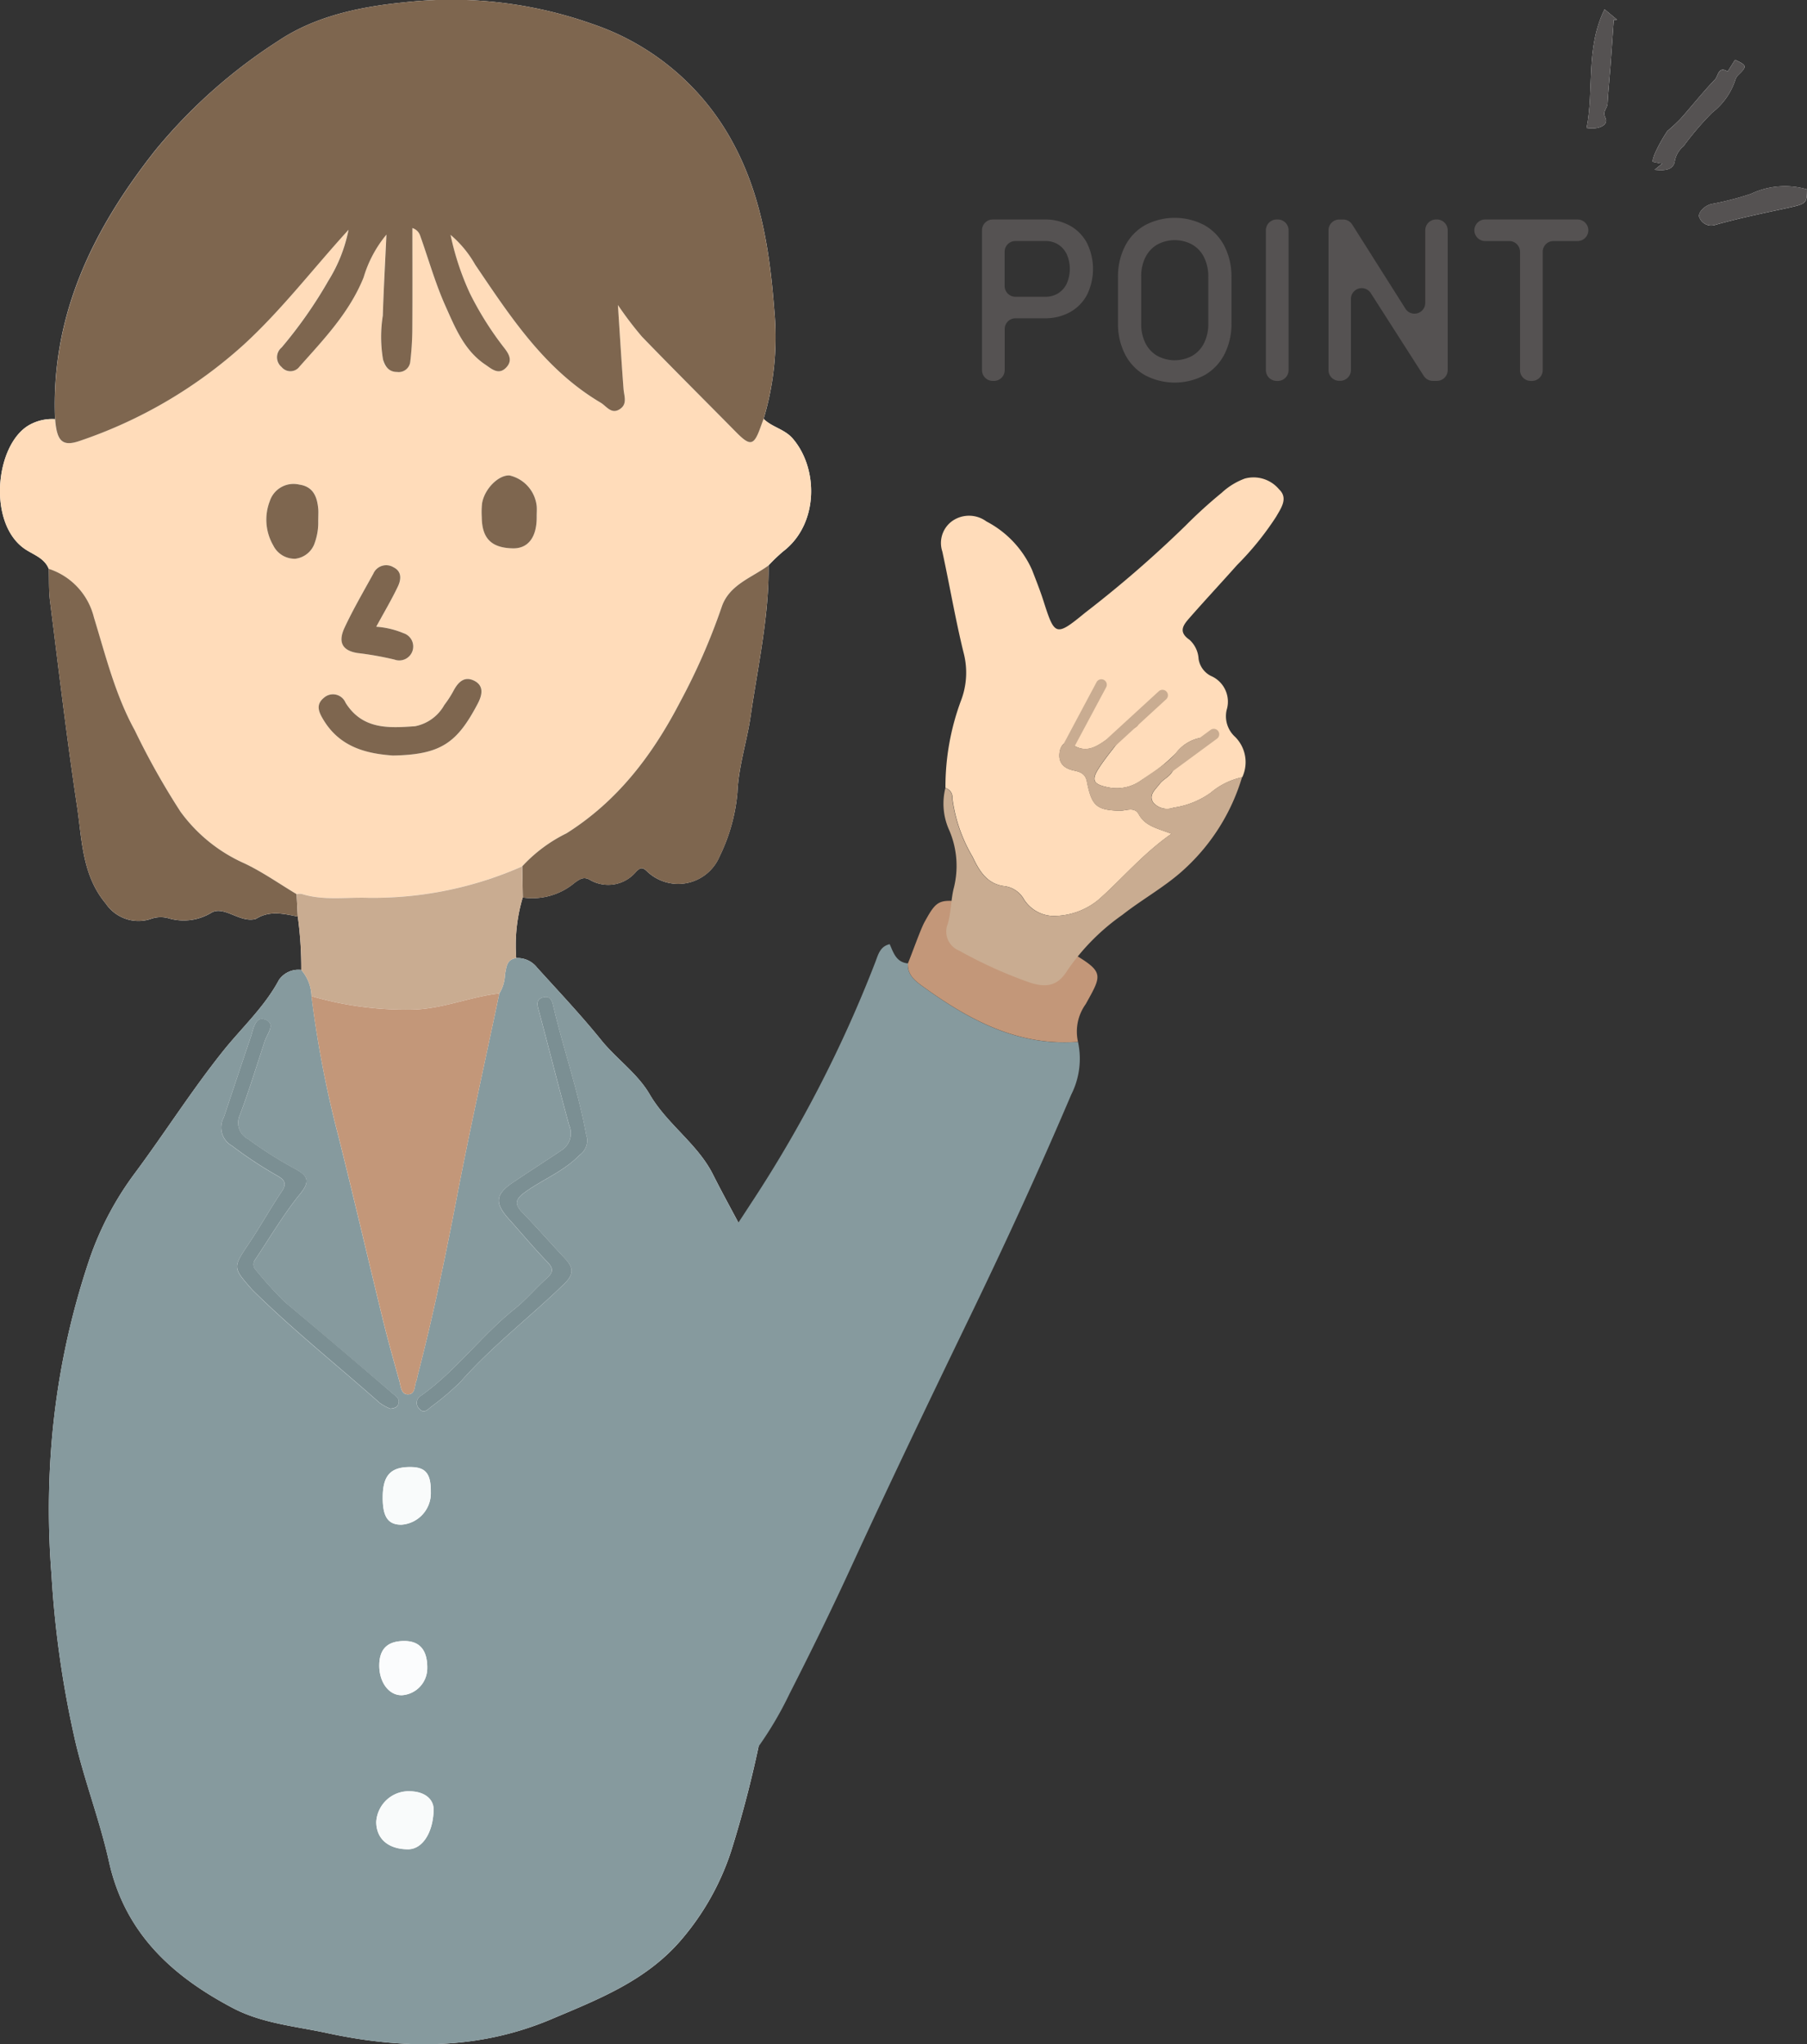 <svg xmlns="http://www.w3.org/2000/svg" xmlns:xlink="http://www.w3.org/1999/xlink" width="156.867" height="177.469" viewBox="0 0 156.867 177.469"><rect x="0" y="0" width="156.867" height="177.469" fill="#333333" stroke="none"/><defs><clipPath id="a"><rect width="156.867" height="177.469" fill="none"/></clipPath></defs><g clip-path="url(#a)"><path d="M467.807,103.4a4.436,4.436,0,0,0-2.207-.535h-4.491a.935.935,0,0,0-.935.935v12.144a.935.935,0,0,0,.935.935h.1a.935.935,0,0,0,.935-.935v-3.566a.935.935,0,0,1,.935-.935H465.6a4.468,4.468,0,0,0,2.207-.53,3.691,3.691,0,0,0,1.479-1.5,5.093,5.093,0,0,0,0-4.506,3.717,3.717,0,0,0-1.479-1.508m-.274,5.026a1.986,1.986,0,0,1-.747.848,2.077,2.077,0,0,1-1.118.3h-2.593a.935.935,0,0,1-.935-.935v-2.969a.935.935,0,0,1,.935-.935h2.593a2.052,2.052,0,0,1,1.118.3,2.019,2.019,0,0,1,.747.853,3.162,3.162,0,0,1,0,2.535" transform="translate(-374.926 -83.81)" fill="#555252"/><path d="M531.415,102.726a5.527,5.527,0,0,0-5.166,0,4.382,4.382,0,0,0-1.73,1.812,5.774,5.774,0,0,0-.612,2.713v3.971a5.774,5.774,0,0,0,.612,2.713,4.379,4.379,0,0,0,1.73,1.812,5.527,5.527,0,0,0,5.166,0,4.381,4.381,0,0,0,1.73-1.812,5.776,5.776,0,0,0,.612-2.713v-3.971a5.776,5.776,0,0,0-.612-2.713,4.383,4.383,0,0,0-1.73-1.812m.328,8.563a3.653,3.653,0,0,1-.361,1.663,2.628,2.628,0,0,1-1.022,1.108,3.184,3.184,0,0,1-3.055,0,2.625,2.625,0,0,1-1.022-1.108,3.651,3.651,0,0,1-.361-1.663v-4.106a3.651,3.651,0,0,1,.361-1.662,2.626,2.626,0,0,1,1.022-1.109,3.185,3.185,0,0,1,3.055,0,2.629,2.629,0,0,1,1.022,1.109,3.653,3.653,0,0,1,.361,1.662Z" transform="translate(-426.853 -83.174)" fill="#555252"/><path d="M594.141,116.88h.1a.935.935,0,0,0,.935-.935V103.8a.935.935,0,0,0-.935-.935h-.1a.935.935,0,0,0-.935.935v12.144a.935.935,0,0,0,.935.935" transform="translate(-483.314 -83.81)" fill="#555252"/><path d="M629.229,110.607l-4.621-7.305a.935.935,0,0,0-.79-.435h-.333a.935.935,0,0,0-.935.935v12.134a.935.935,0,0,0,.935.935h.077a.935.935,0,0,0,.935-.935v-6.18a.935.935,0,0,1,1.722-.5l4.6,7.189a.935.935,0,0,0,.787.431h.356a.935.935,0,0,0,.935-.935V103.8a.935.935,0,0,0-.935-.935h-.077a.935.935,0,0,0-.935.935v6.306a.935.935,0,0,1-1.725.5" transform="translate(-507.222 -83.81)" fill="#555252"/><path d="M699.867,102.866h-8.019a.935.935,0,0,0-.935.935h0a.935.935,0,0,0,.935.935h2.092a.935.935,0,0,1,.935.935v10.274a.935.935,0,0,0,.935.935h.1a.935.935,0,0,0,.935-.935V105.671a.935.935,0,0,1,.935-.935h2.091a.935.935,0,0,0,.935-.935h0a.935.935,0,0,0-.935-.935" transform="translate(-562.921 -83.81)" fill="#555252"/><path d="M781.511,28.042l-.64,1.019c-.808-.524-.827.4-1.092.68-1.05,1.091-1.99,2.287-3,3.423a15.161,15.161,0,0,1-1.139,1.056,13.478,13.478,0,0,0-1.109,2.006,4.264,4.264,0,0,0-.193.661c.218.045.435.093.654.135a1.926,1.926,0,0,0,.216.015l-.677.552c.883.087,1.649.037,1.758-.789a2.161,2.161,0,0,1,.75-1.259,25.763,25.763,0,0,1,2.5-2.925,5.893,5.893,0,0,0,2.007-2.858.994.994,0,0,1,.249-.4c.776-.747.758-.84-.284-1.319" transform="translate(-630.893 -22.847)" fill="#fff"/><path d="M805.542,87.387a6.852,6.852,0,0,0-4.852.386,24.615,24.615,0,0,1-3.412.881c-.631.128-1.312.821-1.056,1.22a1.108,1.108,0,0,0,1.385.59c1.962-.554,3.965-.969,5.959-1.4,1.959-.426,1.963-.407,1.977-1.673" transform="translate(-648.675 -70.948)" fill="#fff"/><path d="M745.053,4.368c-1.674,3.406-.883,6.967-1.557,10.3,1.089.177,1.935-.274,1.638-.876-.286-.579.156-.814.177-1.213.056-1.062.174-2.121.254-3.182.1-1.369.194-2.738.29-4.107l.284-.022-1.085-.9" transform="translate(-605.763 -3.559)" fill="#fff"/><path d="M781.511,28.042c1.042.479,1.059.572.284,1.319a.994.994,0,0,0-.249.4,5.893,5.893,0,0,1-2.007,2.858,25.763,25.763,0,0,0-2.5,2.925,2.161,2.161,0,0,0-.75,1.259c-.109.826-.875.875-1.758.789l.677-.552a1.926,1.926,0,0,1-.216-.015c-.218-.042-.436-.089-.654-.135a4.264,4.264,0,0,1,.193-.661,13.478,13.478,0,0,1,1.109-2.006,15.161,15.161,0,0,0,1.139-1.056c1.006-1.135,1.946-2.331,3-3.423.265-.275.284-1.2,1.092-.68l.64-1.019" transform="translate(-630.893 -22.847)" fill="#555252"/><path d="M805.542,87.387c-.014,1.266-.018,1.246-1.977,1.673-1.994.434-4,.85-5.959,1.4a1.108,1.108,0,0,1-1.385-.59c-.256-.4.425-1.092,1.056-1.22a24.615,24.615,0,0,0,3.412-.881,6.852,6.852,0,0,1,4.852-.386" transform="translate(-648.675 -70.948)" fill="#555252"/><path d="M745.053,4.368l1.085.9-.284.022c-.1,1.369-.187,2.739-.29,4.107-.08,1.061-.2,2.12-.254,3.182-.021.4-.463.634-.177,1.213.3.6-.549,1.054-1.638.876.675-3.331-.117-6.892,1.557-10.3" transform="translate(-605.763 -3.559)" fill="#555252"/><path d="M45.381,77.914A5.712,5.712,0,0,0,49.9,76.624c.43-.3.759-.553,1.3-.246a3.142,3.142,0,0,0,4.023-.709c.368-.356.541-.4.921-.048a3.9,3.9,0,0,0,6.329-1.289A15.6,15.6,0,0,0,64.016,68.8c.1-2.284.83-4.437,1.154-6.675.627-4.337,1.6-8.628,1.551-13.044a15.008,15.008,0,0,1,1.261-1.208c3.1-2.366,3.08-7.2.835-9.8-.713-.826-1.795-.982-2.527-1.707a24.768,24.768,0,0,0,.938-9.337c-.417-5.391-1.188-10.6-4.074-15.465A21.733,21.733,0,0,0,51.431,2.085,36.663,36.663,0,0,0,35.027.212C31.133.6,27.307,1.437,24.172,3.54a45.768,45.768,0,0,0-10.726,9.55C8.017,19.982,4.41,27.4,4.778,36.384a4.042,4.042,0,0,0-2.234.51c-2.993,1.7-3.657,8.667-.29,10.826.712.457,1.621.755,1.981,1.662.032.933-.009,1.876.108,2.8.749,5.933,1.448,11.875,2.341,17.787.439,2.91.423,5.991,2.5,8.475a3.423,3.423,0,0,0,3.88,1.343,2.511,2.511,0,0,1,1.572-.067,4.642,4.642,0,0,0,3.766-.513c1.092-.555,2.383.888,3.741.587a.47.47,0,0,0,.135-.059c1.163-.7,2.37-.408,3.575-.161a32.992,32.992,0,0,1,.306,4.63,2.054,2.054,0,0,0-1.939.861c-1.271,2.379-3.258,4.176-4.906,6.247-2.7,3.391-5.021,7.055-7.6,10.529a27.235,27.235,0,0,0-3.863,7.234,66.766,66.766,0,0,0-3.389,16.407,71.329,71.329,0,0,0,.009,11.208,88.194,88.194,0,0,0,2.088,14.572c.83,3.495,2.128,6.861,2.9,10.343,1.377,6.2,5.444,9.911,10.714,12.7,2.556,1.354,5.412,1.588,8.183,2.185,6.639,1.432,13.153,1.493,19.516-1.2,4.116-1.743,8.266-3.342,11.316-6.941a22.611,22.611,0,0,0,4.28-7.634,99.787,99.787,0,0,0,3.26-13.738,66.032,66.032,0,0,0,1.208-10.239c.057-2.506.376-5.006.444-7.512.117-4.328.372-8.649-.361-12.976-.9-5.291-3.807-9.675-6.137-14.313C60.549,99.294,57.91,97.6,56.4,95.008c-1.067-1.831-2.886-3.073-4.208-4.711-1.766-2.187-3.692-4.222-5.573-6.3a2.141,2.141,0,0,0-1.808-.821,14.6,14.6,0,0,1,.567-5.261" transform="translate(0 0)" fill="#fff"/><path d="M63.446,448.96a2.143,2.143,0,0,1,1.808.821c1.882,2.079,3.807,4.115,5.573,6.3,1.322,1.637,3.141,2.88,4.208,4.711,1.507,2.587,4.146,4.286,5.473,6.929,2.33,4.638,5.241,9.022,6.137,14.313.733,4.327.478,8.648.361,12.976-.068,2.506-.387,5.006-.444,7.512a66.073,66.073,0,0,1-1.208,10.239,99.824,99.824,0,0,1-3.26,13.738,22.613,22.613,0,0,1-4.28,7.634c-3.05,3.6-7.2,5.2-11.316,6.941-6.363,2.7-12.877,2.634-19.516,1.2-2.771-.6-5.627-.831-8.183-2.185-5.269-2.791-9.337-6.507-10.714-12.7-.774-3.482-2.072-6.849-2.9-10.343A88.151,88.151,0,0,1,23.1,502.475a71.307,71.307,0,0,1-.009-11.208,66.745,66.745,0,0,1,3.389-16.407,27.238,27.238,0,0,1,3.863-7.234c2.578-3.475,4.9-7.138,7.6-10.529,1.648-2.071,3.635-3.868,4.906-6.247a2.056,2.056,0,0,1,1.939-.862,3.647,3.647,0,0,1,.887,2.28A93.615,93.615,0,0,0,48,464.392c1.338,5.33,2.579,10.683,3.885,16.021.432,1.767.929,3.518,1.416,5.271.126.455.144,1.144.722,1.154.715.013.552-.792.78-1.235a1.467,1.467,0,0,0,.054-.29c1.35-5.183,2.439-10.421,3.449-15.682,1.13-5.885,2.439-11.735,3.671-17.6a3.305,3.305,0,0,0,.491-1.659c.136-.644.134-1.292.976-1.412M69.6,464.616s-.069-.241-.114-.481c-.687-3.675-1.92-7.209-2.785-10.837-.122-.512-.209-1.074-.86-.94-.774.159-.55.741-.4,1.3.875,3.273,1.7,6.561,2.6,9.827a1.763,1.763,0,0,1-.693,2.188c-1.388.932-2.8,1.832-4.183,2.767-1.539,1.04-1.609,1.788-.358,3.181,1.118,1.245,2.187,2.537,3.35,3.737.568.586.478.923-.075,1.418-.955.854-1.785,1.857-2.783,2.653-2.9,2.309-5.082,5.378-8.123,7.526a.71.71,0,0,0-.134,1.148c.379.429.7.082,1-.173a22.929,22.929,0,0,0,2.58-2.194c2.739-3.106,6.036-5.614,8.989-8.49.873-.851.789-1.431.066-2.2-1.212-1.295-2.376-2.635-3.614-3.9-.7-.715-.831-1.15.119-1.839,1.549-1.124,3.389-1.813,4.742-3.228a1.558,1.558,0,0,0,.676-1.452m-17.095,23.46c.4-.028.618-.143.705-.4.172-.5-.254-.714-.533-.952q-4.653-3.978-9.334-7.926a34.355,34.355,0,0,1-2.478-2.733.7.7,0,0,1-.078-.945c1.285-1.916,2.458-3.924,3.908-5.706.9-1.1.621-1.571-.4-2.135a34.394,34.394,0,0,1-4.108-2.6,1.587,1.587,0,0,1-.739-2.086c.8-2.113,1.457-4.275,2.163-6.421.213-.648,1.009-1.553.008-1.891-.855-.289-1.006.905-1.219,1.528-.792,2.322-1.559,4.656-2.343,6.977a1.823,1.823,0,0,0,.716,2.468,35.882,35.882,0,0,0,3.939,2.6c.583.329.857.658.381,1.361-.99,1.462-1.847,3.014-2.83,4.481-1.418,2.118-1.446,2.1.185,3.965.129.148.275.283.416.421,3.418,3.337,7.154,6.316,10.722,9.484a4.279,4.279,0,0,0,.919.508m1.588,33.21a2.831,2.831,0,0,0-2.8,2.653c0,1.473,1.038,2.376,2.75,2.386,1.242.007,2.179-1.424,2.229-3.4.025-1-.85-1.655-2.181-1.635m.211-28.146c-1.732-.022-2.422.7-2.446,2.547-.022,1.747.439,2.451,1.608,2.456a2.741,2.741,0,0,0,2.565-2.846c.013-1.572-.442-2.141-1.727-2.157m-.52,15.1c-1.486-.017-2.209.661-2.226,2.086-.017,1.494.837,2.638,1.956,2.619a2.351,2.351,0,0,0,2.209-2.326c.024-1.556-.635-2.363-1.939-2.378" transform="translate(-18.632 -365.785)" fill="#869a9e"/><path d="M66.291,123.448c.732.725,1.814.882,2.527,1.707,2.245,2.6,2.265,7.437-.835,9.8a14.9,14.9,0,0,0-1.261,1.208c-1.478,1.082-3.443,1.684-4.079,3.633a54.915,54.915,0,0,1-3.59,8.2c-2.39,4.606-5.413,8.615-9.88,11.43a12.97,12.97,0,0,0-3.838,2.863,32.02,32.02,0,0,1-13.38,2.732c-1.93-.065-3.867.262-5.767-.338a1.291,1.291,0,0,0-.438.023c-1.516-.905-2.971-1.938-4.561-2.685a13.759,13.759,0,0,1-5.518-4.472A64.383,64.383,0,0,1,11.7,150.5c-1.7-3.095-2.528-6.489-3.548-9.8a5.922,5.922,0,0,0-3.923-4.229c-.36-.907-1.268-1.205-1.98-1.662-3.367-2.159-2.7-9.129.29-10.826a4.042,4.042,0,0,1,2.234-.51c.144,1.933.639,2.412,2.164,1.877a40.534,40.534,0,0,0,14.251-8.383c3.306-3.042,6.017-6.611,9.056-9.935a13.127,13.127,0,0,1-1.747,4.419,38.764,38.764,0,0,1-4.06,5.8,1.1,1.1,0,0,0,0,1.7A.98.98,0,0,0,26,118.9c2.122-2.383,4.334-4.694,5.56-7.737a10.426,10.426,0,0,1,1.98-3.711c-.116,2.514-.243,4.772-.315,7.032a11.8,11.8,0,0,0,.02,3.811,1.255,1.255,0,0,0,1.226,1.079,1.006,1.006,0,0,0,1.142-.919,25.731,25.731,0,0,0,.175-2.634c.021-2.98.008-5.96.008-8.939a1.031,1.031,0,0,1,.681.673c.725,2.036,1.313,4.132,2.194,6.1.836,1.866,1.624,3.845,3.437,5.068.547.369,1.167.968,1.832.267.612-.645.211-1.222-.257-1.815a27.934,27.934,0,0,1-2.89-4.617,23.6,23.6,0,0,1-1.683-5.085,9.508,9.508,0,0,1,2.13,2.576c3.063,4.52,6.039,9.116,10.9,11.992.507.3.926,1.048,1.666.561.678-.446.368-1.126.32-1.756-.176-2.314-.313-4.631-.487-7.281a30.954,30.954,0,0,0,2.085,2.746c2.7,2.795,5.455,5.535,8.183,8.3,1.226,1.243,1.541,1.176,2.13-.488.08-.226.167-.451.25-.676m-32.2,29.225c4.2-.066,5.6-1.1,7.385-4.5.374-.71.605-1.587-.372-2.026-.83-.372-1.346.189-1.726.9a9.111,9.111,0,0,1-.8,1.237,3.724,3.724,0,0,1-2.534,1.844c-2.27.163-4.564.314-6.04-2.038a1.18,1.18,0,0,0-1.873-.435c-.758.614-.44,1.271-.025,1.952,1.458,2.393,3.807,2.9,5.987,3.064m-1.426-11.18c.684-1.257,1.334-2.349,1.878-3.491.278-.584.374-1.3-.378-1.669a1.219,1.219,0,0,0-1.754.559c-.851,1.549-1.745,3.08-2.493,4.679-.6,1.286-.182,2.013,1.146,2.209a27.788,27.788,0,0,1,3.185.566,1.211,1.211,0,1,0,.781-2.292,7.453,7.453,0,0,0-2.366-.56M46.592,131.9c0-.294.021-.59,0-.882a3.063,3.063,0,0,0-2.354-2.662c-.961-.057-2.187,1.172-2.39,2.437a6.987,6.987,0,0,0-.024,1.174c.021,1.858.839,2.678,2.7,2.717,1.337.028,2.1-.989,2.069-2.785m-18.962.572c0-.63.022-.926,0-1.218-.094-1.049-.435-1.93-1.64-2.1a2.17,2.17,0,0,0-2.573,1.453,4.458,4.458,0,0,0,.308,3.826,2.067,2.067,0,0,0,1.927,1.156,2.034,2.034,0,0,0,1.693-1.435,5.2,5.2,0,0,0,.287-1.68" transform="translate(0 -87.084)" fill="#ffdcba"/><path d="M87.189,36.363c-.084.225-.17.45-.25.676-.588,1.664-.9,1.731-2.129.488-2.728-2.767-5.484-5.507-8.183-8.3a30.939,30.939,0,0,1-2.086-2.746c.174,2.65.311,4.967.487,7.281.048.63.358,1.31-.32,1.756-.74.487-1.159-.261-1.666-.561-4.863-2.877-7.839-7.472-10.9-11.992a9.5,9.5,0,0,0-2.13-2.575,23.606,23.606,0,0,0,1.683,5.085,27.921,27.921,0,0,0,2.89,4.617c.468.592.869,1.169.257,1.815-.665.7-1.285.1-1.832-.267-1.814-1.223-2.6-3.2-3.438-5.068-.881-1.965-1.469-4.061-2.194-6.1A1.031,1.031,0,0,0,56.7,19.8c0,2.98.013,5.96-.008,8.939a25.683,25.683,0,0,1-.175,2.634,1.006,1.006,0,0,1-1.142.919c-.708,0-1.045-.466-1.225-1.079a11.793,11.793,0,0,1-.02-3.811c.072-2.26.2-4.518.315-7.032a10.43,10.43,0,0,0-1.98,3.711c-1.226,3.044-3.438,5.354-5.56,7.738a.981.981,0,0,1-1.557.048,1.1,1.1,0,0,1,0-1.7,38.757,38.757,0,0,0,4.06-5.8,13.129,13.129,0,0,0,1.748-4.419c-3.039,3.325-5.75,6.893-9.056,9.935a40.537,40.537,0,0,1-14.251,8.383c-1.525.535-2.02.056-2.164-1.877-.368-8.98,3.239-16.4,8.668-23.295A45.768,45.768,0,0,1,45.071,3.54C48.207,1.437,52.033.6,55.927.212a36.661,36.661,0,0,1,16.4,1.873,21.732,21.732,0,0,1,11.723,9.476c2.886,4.87,3.657,10.074,4.074,15.465a24.768,24.768,0,0,1-.938,9.337" transform="translate(-20.899 0)" fill="#7e664f"/><path d="M22.852,266.574a5.922,5.922,0,0,1,3.923,4.229c1.02,3.316,1.846,6.709,3.548,9.8a64.439,64.439,0,0,0,3.965,7.055,13.759,13.759,0,0,0,5.518,4.472c1.59.747,3.046,1.78,4.561,2.685q.049.973.1,1.946c-1.205-.248-2.412-.536-3.575.161a.473.473,0,0,1-.135.058c-1.357.3-2.649-1.141-3.741-.586a4.642,4.642,0,0,1-3.766.513,2.51,2.51,0,0,0-1.572.066,3.423,3.423,0,0,1-3.88-1.343c-2.072-2.483-2.056-5.564-2.5-8.474-.893-5.912-1.591-11.854-2.34-17.787-.117-.923-.076-1.865-.108-2.8" transform="translate(-18.619 -217.191)" fill="#7e664f"/><path d="M244.714,291.077a12.967,12.967,0,0,1,3.838-2.864c4.467-2.815,7.491-6.824,9.88-11.43a54.9,54.9,0,0,0,3.59-8.2c.637-1.948,2.6-2.55,4.079-3.633.044,4.416-.925,8.706-1.552,13.043-.323,2.238-1.059,4.391-1.153,6.675a15.6,15.6,0,0,1-1.536,5.533,3.9,3.9,0,0,1-6.329,1.289c-.38-.352-.552-.308-.921.048a3.142,3.142,0,0,1-4.023.709c-.544-.307-.873-.053-1.3.246a5.712,5.712,0,0,1-4.523,1.289q-.024-1.351-.047-2.7" transform="translate(-199.38 -215.865)" fill="#7e664f"/><path d="M158.579,406q.023,1.351.047,2.7a14.594,14.594,0,0,0-.566,5.261c-.842.12-.84.767-.976,1.412a3.3,3.3,0,0,1-.491,1.658c-2.572.293-4.993,1.369-7.623,1.407a29.325,29.325,0,0,1-8.686-1.17,3.647,3.647,0,0,0-.887-2.28,32.993,32.993,0,0,0-.305-4.629q-.048-.973-.1-1.945a1.283,1.283,0,0,1,.438-.023c1.9.6,3.837.274,5.767.338A32.021,32.021,0,0,0,158.579,406" transform="translate(-113.245 -330.787)" fill="#c9ac91"/><path d="M145.953,465.793a29.329,29.329,0,0,0,8.686,1.17c2.63-.038,5.051-1.114,7.623-1.407-1.231,5.866-2.54,11.717-3.67,17.6-1.011,5.26-2.1,10.5-3.449,15.682a1.45,1.45,0,0,1-.054.289c-.228.444-.065,1.248-.78,1.235-.579-.01-.6-.7-.722-1.154-.486-1.753-.983-3.5-1.416-5.271-1.306-5.338-2.546-10.692-3.885-16.021a93.546,93.546,0,0,1-2.334-12.125" transform="translate(-118.915 -379.311)" fill="#c39779"/><path d="M210.081,479.5a1.559,1.559,0,0,1-.676,1.452c-1.353,1.414-3.192,2.1-4.742,3.228-.951.689-.817,1.124-.119,1.839,1.238,1.269,2.4,2.609,3.614,3.9.723.773.807,1.353-.066,2.2-2.953,2.876-6.25,5.383-8.989,8.49a22.9,22.9,0,0,1-2.58,2.194c-.3.255-.624.6-1,.173a.71.71,0,0,1,.134-1.148c3.041-2.148,5.226-5.218,8.123-7.526,1-.8,1.828-1.8,2.783-2.653.553-.494.643-.831.075-1.418-1.164-1.2-2.232-2.492-3.35-3.737-1.251-1.393-1.181-2.141.358-3.181,1.385-.936,2.795-1.835,4.183-2.767a1.763,1.763,0,0,0,.693-2.188c-.9-3.266-1.722-6.553-2.6-9.826-.149-.556-.373-1.138.4-1.3.652-.134.738.428.86.94.866,3.628,2.1,7.162,2.786,10.837.045.24.113.476.114.481" transform="translate(-159.11 -380.665)" fill="#7b8f93"/><path d="M118.453,511.307a4.276,4.276,0,0,1-.919-.508c-3.568-3.168-7.3-6.147-10.722-9.484-.141-.138-.286-.273-.416-.421-1.63-1.865-1.6-1.847-.185-3.965.983-1.467,1.84-3.019,2.83-4.481.476-.7.2-1.032-.381-1.361a35.854,35.854,0,0,1-3.939-2.6,1.822,1.822,0,0,1-.716-2.468c.783-2.321,1.551-4.656,2.343-6.978.212-.623.363-1.817,1.219-1.528,1,.338.205,1.243-.008,1.891-.706,2.146-1.368,4.309-2.163,6.421a1.587,1.587,0,0,0,.739,2.086,34.334,34.334,0,0,0,4.108,2.6c1.022.565,1.3,1.031.4,2.135-1.45,1.782-2.623,3.79-3.908,5.706a.7.7,0,0,0,.078.945,34.435,34.435,0,0,0,2.478,2.733q4.691,3.934,9.334,7.926c.279.239.7.454.533.952-.088.254-.31.369-.705.4" transform="translate(-84.577 -389.016)" fill="#7b8f93"/><path d="M179.13,839.407c1.331-.02,2.206.636,2.181,1.635-.051,1.981-.987,3.411-2.229,3.4-1.712-.01-2.753-.913-2.75-2.386a2.83,2.83,0,0,1,2.8-2.653" transform="translate(-143.666 -683.906)" fill="#f9fbfb"/><path d="M181.814,687.474c1.285.016,1.741.585,1.727,2.157a2.741,2.741,0,0,1-2.565,2.846c-1.169,0-1.63-.709-1.608-2.456.023-1.85.714-2.569,2.446-2.547" transform="translate(-146.14 -560.118)" fill="#f9fbfb"/><path d="M179.978,769c1.3.015,1.963.823,1.939,2.378a2.351,2.351,0,0,1-2.209,2.326c-1.119.019-1.974-1.125-1.956-2.619.017-1.425.74-2.1,2.226-2.086" transform="translate(-144.824 -626.54)" fill="#fbfcfd"/><path d="M155.757,324.844c-2.18-.16-4.529-.671-5.987-3.064-.415-.681-.733-1.338.025-1.952a1.18,1.18,0,0,1,1.874.435c1.476,2.352,3.77,2.2,6.04,2.038a3.724,3.724,0,0,0,2.534-1.844,9.122,9.122,0,0,0,.8-1.237c.38-.71.9-1.271,1.726-.9.977.439.746,1.315.372,2.026-1.789,3.4-3.186,4.431-7.386,4.5" transform="translate(-121.671 -259.255)" fill="#7e664f"/><path d="M163.04,270.251a7.444,7.444,0,0,1,2.366.56,1.211,1.211,0,1,1-.781,2.292,27.778,27.778,0,0,0-3.185-.566c-1.328-.2-1.747-.923-1.146-2.209.748-1.6,1.642-3.13,2.493-4.679a1.218,1.218,0,0,1,1.754-.559c.751.371.656,1.085.378,1.669-.544,1.143-1.194,2.235-1.878,3.492" transform="translate(-130.38 -215.842)" fill="#7e664f"/><path d="M230.457,226.34c.03,1.8-.733,2.813-2.069,2.785-1.864-.039-2.683-.859-2.7-2.717a6.99,6.99,0,0,1,.025-1.174c.2-1.265,1.43-2.494,2.39-2.437a3.063,3.063,0,0,1,2.354,2.662c.025.292,0,.588,0,.882" transform="translate(-183.866 -181.521)" fill="#7e664f"/><path d="M129.31,230.266a5.2,5.2,0,0,1-.287,1.68,2.034,2.034,0,0,1-1.693,1.435,2.067,2.067,0,0,1-1.927-1.156,4.458,4.458,0,0,1-.308-3.826,2.17,2.17,0,0,1,2.573-1.453c1.2.172,1.546,1.052,1.64,2.1.026.292,0,.587,0,1.218" transform="translate(-101.681 -184.875)" fill="#7e664f"/><path d="M291.579,450.95a6.894,6.894,0,0,1-.588,4.586c-2.767,6.505-5.721,12.927-8.8,19.291-3.522,7.283-7.022,14.576-10.4,21.927-1.674,3.639-3.44,7.239-5.26,10.808a30.861,30.861,0,0,1-6.8,9.269,11.55,11.55,0,0,1-7.793,3.386c-4.683-.015-7.9-2.677-8.667-7.332-.672-4.062.09-8,1.241-11.866,2.325-7.8,6.02-15.019,9.9-22.12,2.639-4.824,5.806-9.342,8.8-13.956a110.373,110.373,0,0,0,10.771-20.906c.252-.663.415-1.376,1.251-1.563.327.744.566,1.57,1.577,1.667-.053,1.005.626,1.521,1.335,2.034,4.012,2.9,8.243,5.18,13.429,4.776" transform="translate(-197.998 -360.505)" fill="#869a9e"/><path d="M430.38,422.288a1.691,1.691,0,0,1-.065,1.784c-.885,1.375-.056,2.069.987,2.544,1.97.9,3.99,1.687,6.009,2.471a1.054,1.054,0,0,0,1.477-.73c.2-.586.353-1.19.528-1.787a2.851,2.851,0,0,1,.439.173c2.759,1.633,2.536,1.867,1.13,4.4a4.076,4.076,0,0,0-.672,3.273c-5.186.4-9.416-1.877-13.429-4.777-.709-.512-1.388-1.028-1.335-2.034.247-.563,1.1-2.968,1.432-3.566,1.048-1.9,1.221-2.021,3.5-1.755" transform="translate(-346.632 -343.973)" fill="#c39779"/><path d="M441.452,250.568a21.513,21.513,0,0,1,1.359-7.613,6.774,6.774,0,0,0,.211-4.151c-.711-2.9-1.207-5.845-1.84-8.762a2.35,2.35,0,0,1,.929-2.7,2.546,2.546,0,0,1,2.9.085,8.77,8.77,0,0,1,3.964,4.218c.339.881.69,1.758.978,2.656.981,3.066,1.055,3.164,3.623,1.052a99.383,99.383,0,0,0,8.723-7.565,41.235,41.235,0,0,1,3.135-2.85,6.012,6.012,0,0,1,2-1.232,2.883,2.883,0,0,1,2.987.941c.805.762.165,1.622-.256,2.362a25.79,25.79,0,0,1-3.4,4.205c-1.358,1.528-2.754,3.024-4.1,4.559-.525.6-1.062,1.214-.031,1.923a2.427,2.427,0,0,1,.794,1.671,1.989,1.989,0,0,0,1.063,1.468,2.433,2.433,0,0,1,1.376,2.946,2.416,2.416,0,0,0,.737,2.354,3.1,3.1,0,0,1,.614,3.5,6.236,6.236,0,0,0-2.722,1.335,7.292,7.292,0,0,1-3.247,1.307,1.6,1.6,0,0,1-1.737-.424c-.47-.671.185-1.165.537-1.639.274-.369.767-.581,1.024-.958.726-1.066,2.161-1.521,2.692-3.068a3.457,3.457,0,0,0-2.3,1.354,14.88,14.88,0,0,1-2.956,2.317,3.625,3.625,0,0,1-2.9.659c-1.324-.259-1.533-.609-.815-1.711.575-.882,1.26-1.692,1.859-2.485-.386-.475-.686-.323-.938-.147-1.039.726-2,1.54-3.376.539-.445-.324-.866.139-.96.678-.171.974.331,1.469,1.23,1.659.553.117.991.262,1.13.97.411,2.1.831,2.448,2.8,2.52.594.022,1.312-.406,1.708.324.558,1.028,1.656,1.213,2.831,1.677-2.5,1.748-4.245,3.876-6.288,5.684a6.143,6.143,0,0,1-3.649,1.444,3.108,3.108,0,0,1-2.954-1.574,2.279,2.279,0,0,0-1.554-1c-1.592-.17-2.259-1.373-2.823-2.56a13.322,13.322,0,0,1-1.753-5.068.848.848,0,0,0-.589-.9m18.274-7.511c-.359-.009-.75-.067-.806.452a.217.217,0,0,0,.121.172c.512.119.574-.282.693-.615.223-.136.648-.178.273-.591l-.281.582M458.3,244.9c.09-.3-.032-.483-.293-.52a.729.729,0,0,0-.752.409.371.371,0,0,0,.144.564c.445.165.7-.14.9-.453m-5.259.622-.135-.389c-.086.108-.224.207-.244.326s.076.257.121.386l.259-.323" transform="translate(-359.377 -182.158)" fill="#ffdcba"/><path d="M529.087,336.37c-.2.313-.456.618-.9.453a.371.371,0,0,1-.144-.564.729.729,0,0,1,.753-.409c.261.037.383.219.293.52" transform="translate(-430.164 -273.627)" fill="#ba9069"/><path d="M538.152,328.717c-.119.333-.181.734-.692.615a.217.217,0,0,1-.121-.172c.056-.518.446-.461.806-.452Z" transform="translate(-437.796 -267.81)" fill="#ba9069"/><path d="M503.921,340.335l-.259.322c-.045-.13-.142-.268-.121-.386s.158-.218.245-.326l.135.39" transform="translate(-410.257 -276.97)" fill="#ba9069"/><path d="M541.688,326.179l.281-.582c.376.412-.05.455-.272.591l-.008-.009" transform="translate(-441.34 -265.28)" fill="#ba9069"/><path d="M465.314,328.237a7.29,7.29,0,0,1-3.247,1.307,1.605,1.605,0,0,1-1.737-.424c-.47-.671.185-1.166.537-1.639.275-.369.767-.581,1.024-.958.023-.033.048-.064.072-.1l3.916-2.882a.473.473,0,0,0-.56-.761l-.975.718a3.5,3.5,0,0,0-2.061,1.308,6.774,6.774,0,0,1-.977.928l-.687.505c-.429.3-.868.58-1.292.883a3.625,3.625,0,0,1-2.9.66c-1.324-.26-1.533-.61-.815-1.711.416-.639.89-1.239,1.347-1.823.009-.007.018-.012.026-.019l4.459-4.091a.473.473,0,0,0-.639-.7l-4.459,4.091a.464.464,0,0,0-.075.091c-.852.6-1.683,1.15-2.762.575l2.723-5.092a.473.473,0,1,0-.834-.446L452.549,324a1.124,1.124,0,0,0-.351.664c-.171.974.331,1.469,1.23,1.66.553.117.991.262,1.13.97.411,2.1.831,2.448,2.8,2.52.594.021,1.312-.406,1.708.324.558,1.028,1.656,1.213,2.83,1.677-2.5,1.748-4.244,3.876-6.288,5.684a6.145,6.145,0,0,1-3.649,1.444A3.109,3.109,0,0,1,449,337.365a2.278,2.278,0,0,0-1.554-1c-1.592-.17-2.259-1.373-2.823-2.56a13.321,13.321,0,0,1-1.753-5.068.848.848,0,0,0-.589-.9,5.57,5.57,0,0,0,.341,3.685,7.839,7.839,0,0,1,.37,5.071c-.235.992-.221,2.047-.5,3.022a1.782,1.782,0,0,0,.987,2.343,39.006,39.006,0,0,0,6.216,2.8c1.411.429,2.37.232,3.167-1.075a18.974,18.974,0,0,1,4.778-4.828c1.787-1.406,3.821-2.5,5.461-4.042a17.654,17.654,0,0,0,4.931-7.91,6.236,6.236,0,0,0-2.722,1.335" transform="translate(-360.21 -259.428)" fill="#c9ac91"/></g></svg>